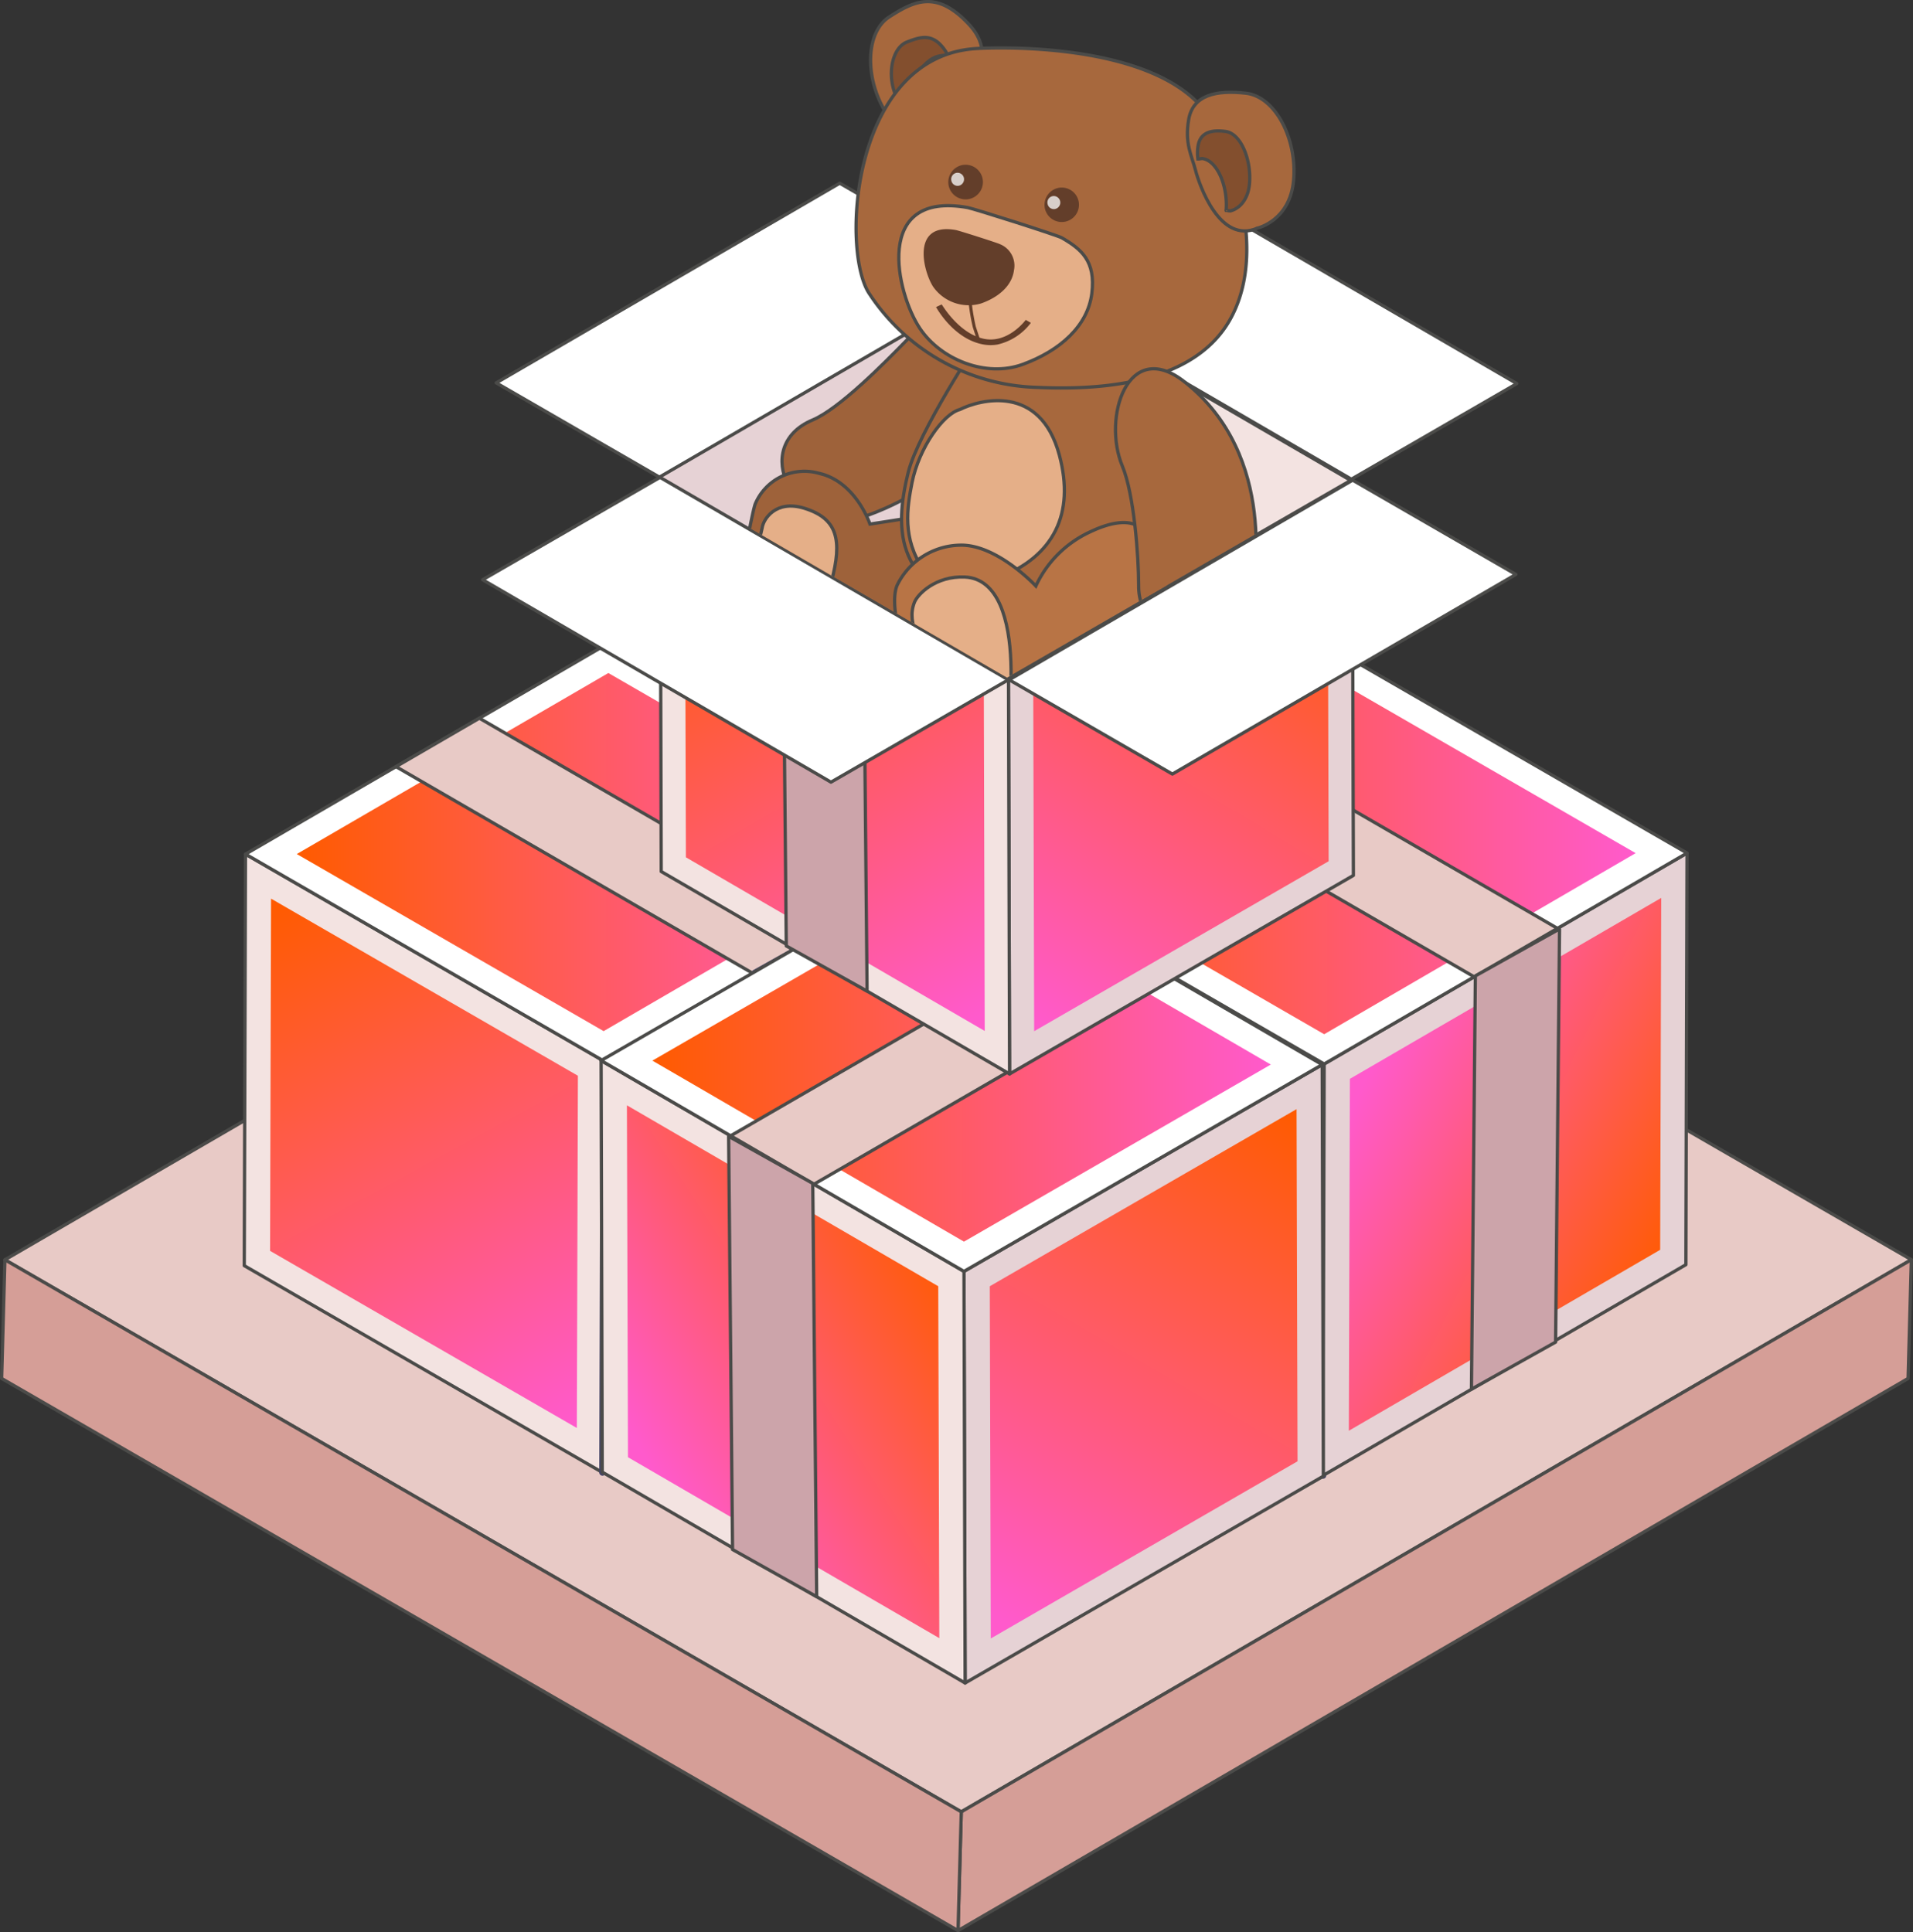 <svg viewBox="0 0 234.17 236.54" xmlns="http://www.w3.org/2000/svg"><rect x="0" y="0" width="234.17" height="236.54" fill="#333333" stroke="none"/><linearGradient id="a" gradientUnits="userSpaceOnUse" x1="80.83" x2="156.53" y1="78.87" y2="78.87"><stop offset="0" stop-color="#ff5b00"/><stop offset="1" stop-color="#ff5acc"/></linearGradient><linearGradient id="b" x1="34.5" x2="69.51" href="#a" y1="110.42" y2="174.8"/><linearGradient id="c" x1="36.33" x2="112.03" href="#a" y1="104.31" y2="104.31"/><linearGradient id="d" x1="205.34" x2="166.37" href="#a" y1="152.93" y2="133.73"/><linearGradient id="e" x1="124.53" x2="200.23" href="#a" y1="104.68" y2="104.68"/><linearGradient id="f" x1="158.62" x2="122.48" href="#a" y1="136.16" y2="198.28"/><linearGradient id="g" x1="116.35" x2="79.08" href="#a" y1="154.89" y2="178.6"/><linearGradient id="h" x1="79.86" x2="155.56" href="#a" y1="130.08" y2="130.08"/><linearGradient id="i" x1="162.56" x2="126.42" href="#a" y1="65.33" y2="125.19"/><linearGradient id="j" x1="85.01" x2="119.45" href="#a" y1="65.32" y2="124.61"/><clipPath id="k" transform="translate(0 -1.35)"><path d="m165.36 60v-60h-84.73v59.52l42.64 24.78z"/></clipPath><path d="m233.97 154.21-116.3 67.59-117.07-67.58 116.31-67.6z" fill="#e8cac6" stroke="#4b4b49" stroke-linecap="round" stroke-linejoin="round" stroke-width=".4"/><path d="m233.97 154.21-.4 14.54-116.3 67.59.4-14.54z" fill="#d59e97" stroke="#4b4b49" stroke-linecap="round" stroke-linejoin="round" stroke-width=".4"/><path d="m117.67 221.8-.4 14.54-117.07-67.59.4-14.53z" fill="#d59e97" stroke="#4b4b49" stroke-linecap="round" stroke-linejoin="round" stroke-width=".4"/><path d="m118.97 104.43.14 50.39 43.85-25.32-.14-50.38z" fill="#fff" stroke="#424366" stroke-linecap="round" stroke-linejoin="round" stroke-width=".79"/><path d="m159.8 127.69-.12-43.12-37.55 21.68.12 43.12z" fill="#ff7d00"/><path d="m118.97 104.43-44.42-25.81.14 50.38 44.42 25.82z" fill="#fff" stroke="#424366" stroke-linecap="round" stroke-linejoin="round" stroke-width=".79"/><path d="m115.82 106.25-38.11-22.15.13 43.09 38.1 22.14z" fill="#ff7d00"/><path d="m162.82 79.12-44.43-25.82-43.84 25.32 44.42 25.81z" fill="#fff" stroke="#4b4b49" stroke-linecap="round" stroke-linejoin="round" stroke-width=".4"/><path d="m156.53 79.11-38.14-22.16-37.56 21.68 38.14 22.16z" fill="url(#a)"/><path d="m100.61 93.77 43.78-25.36-10.2-5.93-43.78 25.36z" fill="#e8cac6" stroke="#4b4b49" stroke-linecap="round" stroke-linejoin="round" stroke-width=".4"/><path d="m100.46 93.66.48 50.59-10.3-5.76-.48-50.59z" fill="#fff" stroke="#424366" stroke-linecap="round" stroke-linejoin="round" stroke-width=".79"/><path d="m73.89 129.88-.14 50.38-43.85-25.32.15-50.38z" fill="#f3e3e1" stroke="#4b4b49" stroke-linecap="round" stroke-linejoin="round" stroke-width=".4"/><path d="m33.06 153.13.12-43.12 37.56 21.68-.13 43.12z" fill="url(#b)"/><path d="m73.89 129.88 44.43-25.82-.15 50.38-44.42 25.82z" fill="#fff" stroke="#424366" stroke-linecap="round" stroke-linejoin="round" stroke-width=".79"/><path d="m77.04 131.69 38.11-22.14-.12 43.08-38.11 22.15z" fill="#ff7d00"/><path d="m30.05 104.56 44.42-25.81 43.85 25.31-44.43 25.82z" fill="#fff" stroke="#4b4b49" stroke-linecap="round" stroke-linejoin="round" stroke-width=".4"/><path d="m36.33 104.55 38.14-22.16 37.56 21.68-38.14 22.16z" fill="url(#c)"/><path d="m92.25 119.21-43.78-25.36 10.21-5.93 43.77 25.36z" fill="#e8cac6" stroke="#4b4b49" stroke-linecap="round" stroke-linejoin="round" stroke-width=".4"/><path d="m92.4 119.1-.48 50.59 10.31-5.76.47-50.59z" fill="#fff" stroke="#424366" stroke-linecap="round" stroke-linejoin="round" stroke-width=".79"/><path d="m162.09 130.25-.14 50.38-43.85-25.31.14-50.39z" fill="#fff" stroke="#424366" stroke-linecap="round" stroke-linejoin="round" stroke-width=".79"/><path d="m121.26 153.5.12-43.12 37.55 21.69-.12 43.11z" fill="#ff7d00"/><path d="m162.09 130.25 44.42-25.82-.14 50.39-44.42 25.81z" fill="#e6d2d5" stroke="#4b4b49" stroke-linecap="round" stroke-linejoin="round" stroke-width=".4"/><path d="m165.24 132.07 38.11-22.15-.13 43.08-38.11 22.15z" fill="url(#d)"/><path d="m118.24 104.93 44.42-25.81 43.85 25.31-44.42 25.82z" fill="#fff" stroke="#4b4b49" stroke-linecap="round" stroke-linejoin="round" stroke-width=".4"/><path d="m124.53 104.92 38.14-22.16 37.55 21.68-38.13 22.17z" fill="url(#e)"/><path d="m180.45 119.58-43.78-25.35 10.2-5.93 43.78 25.35z" fill="#e8cac6" stroke="#4b4b49" stroke-linecap="round" stroke-linejoin="round" stroke-width=".4"/><path d="m180.6 119.47-.48 50.59 10.3-5.76.48-50.58z" fill="#cca4aa" stroke="#4b4b49" stroke-linecap="round" stroke-linejoin="round" stroke-width=".4"/><path d="m118 155.64.14 50.39 43.85-25.32-.14-50.38z" fill="#e6d2d5" stroke="#4b4b49" stroke-linecap="round" stroke-linejoin="round" stroke-width=".4"/><path d="m158.83 178.89-.12-43.11-37.55 21.68.12 43.12z" fill="url(#f)"/><path d="m118 155.64-44.42-25.81.14 50.38 44.42 25.82z" fill="#f3e3e1" stroke="#4b4b49" stroke-linecap="round" stroke-linejoin="round" stroke-width=".4"/><path d="m114.85 157.46-38.11-22.15.13 43.08 38.11 22.15z" fill="url(#g)"/><path d="m161.85 130.33-44.43-25.82-43.84 25.32 44.42 25.81z" fill="#fff" stroke="#4b4b49" stroke-linecap="round" stroke-linejoin="round" stroke-width=".4"/><path d="m155.56 130.32-38.14-22.17-37.56 21.69 38.14 22.16z" fill="url(#h)"/><path d="m99.64 144.97 43.78-25.35-10.2-5.93-43.78 25.35z" fill="#e8cac6" stroke="#4b4b49" stroke-linecap="round" stroke-linejoin="round" stroke-width=".4"/><path d="m99.49 144.87.48 50.59-10.3-5.77-.48-50.58z" fill="#cca4aa" stroke="#4b4b49" stroke-linecap="round" stroke-linejoin="round" stroke-width=".4"/><path d="m123.45 83.11.13 48.36 42.09-24.3-.14-48.36z" fill="#e6d2d5" stroke="#4b4b49" stroke-linecap="round" stroke-linejoin="round" stroke-width=".4"/><path d="m162.64 105.43-.12-41.39-36.04 20.82.11 41.38z" fill="url(#i)"/><path d="m123.45 83.11-42.64-24.78.13 48.36 42.64 24.78z" fill="#f3e3e1" stroke="#4b4b49" stroke-linecap="round" stroke-linejoin="round" stroke-width=".4"/><path d="m120.43 84.86-36.59-21.26.12 41.35 36.58 21.26z" fill="url(#j)"/><g stroke="#4b4b49" stroke-width=".4"><path d="m143.04 22.18-20.26 11.7 42.64 24.78 20.26-11.7z" fill="#fff" stroke-linecap="round" stroke-linejoin="round"/><path d="m105.68 72.77.46 48.56-9.89-5.53-.46-48.56z" fill="#cca4aa" stroke-linecap="round" stroke-linejoin="round"/><path d="m59.08 70.97 42.64 24.78 21.83-12.6-42.64-24.78z" fill="#fff" stroke-linecap="round" stroke-linejoin="round"/><path d="m165.34 58.81-42.37-24.62v48.76l.28.16z" fill="#f3e3e1" stroke-linecap="round" stroke-linejoin="round"/><path d="m122.7 34.03-42.09 24.3 42.36 24.62v-48.76z" fill="#e6d2d5" stroke-linecap="round" stroke-linejoin="round"/><path d="m102.79 22.43 19.98 11.54-42.05 24.44-19.98-11.54z" fill="#fff" stroke-linecap="round" stroke-linejoin="round"/><path d="m165.58 58.78 19.98 11.54-42.05 24.44-19.98-11.54z" fill="#fff" stroke-linecap="round" stroke-linejoin="round"/></g><g clip-path="url(#k)"><g stroke="#4b4b49" stroke-miterlimit="10" stroke-width=".4"><path d="m114.54 18.06a5.89 5.89 0 0 1 -6.23-3.15c-2.43-4.06-2.38-9.62.56-11.5s5.62-3.26 9.42.59c2 2 1.83 3.19 2.19 4.94s-1.2 8.92-5.94 9.12z" fill="#a7683d" transform="translate(0 -1.35)"/><path d="m115.12 8.18c-2.15.33-3.79 3.29-4 6.31a3.3 3.3 0 0 1 -1.67-2c-.8-2.4-.14-5.34 1.58-6s3.25-1.17 4.78 1.23c.11.18.08.28.16.41-.3 0-.56.02-.85.05z" fill="#834f2e" transform="translate(0 -1.35)"/><path d="m105.56 64.64c.59-.13 16.11-5.13 18.64-18.73 1.66-8.92-8.87-7.33-13.3-2.82-2.59 2.65-8.14 8.29-11.42 9.67-7.75 3.24-2.4 13.81 6.08 11.88z" fill="#9e623a" transform="translate(0 -1.35)"/><path d="m126.87 64.63s-.6-2.59-6.38-1.47-14 2.35-14 2.35-1.72-5.22-6.28-6.23a6.53 6.53 0 0 0 -7.78 3.81c-.54 1.7-2.18 11.26-2.18 11.26s-1.74 9.23 10.19 8.14c8.53-.78 21.22-5.89 21.22-5.89s9.07-4.18 5.21-11.97z" fill="#9e623a" transform="translate(0 -1.35)"/><path d="m93.29 66c.14-1.1 1.67-3.51 5.17-2.43 4.06 1.26 4.68 3.87 3.31 9s-3.65 8.12-6.41 7.89c-4.8-.39-3.7-7.45-3.7-7.45z" fill="#e5af88" transform="translate(0 -1.35)"/><path d="m140.13 44.16c.14.38 3.1 14 3.52 19s-6.31 15.91-21.79 13c-12.43-2.36-12.42-10-10.68-17 1.24-4.94 8.63-16.1 8.63-16.1z" fill="#a7683d" transform="translate(0 -1.35)"/><path d="m117.5 51.48c2.42-1.21 9.83-3.2 12.18 5.6 1.92 7.17-.7 12.4-7.46 15-2.73 1-6.13.31-9.19-1-2.6-3.83-2-7.52-1.39-10.65.86-4.27 3.83-8.43 5.86-8.95z" fill="#e5af88" transform="translate(0 -1.35)"/><path d="m119.61 7.29s23.48-1.51 29 9.4c3.79 7.47 5.78 17.07 1.92 23.85-4.76 8.35-17.24 8.52-23.7 8.23a25.43 25.43 0 0 1 -20.51-11.61c-3.43-5.56-1.93-29.05 13.29-29.87z" fill="#a7683d" transform="translate(0 -1.35)"/><path d="m118.45 26.76c.78.14 10.94 3.37 11.52 3.7 2.37 1.37 4.18 2.83 3.68 6.81s-3.87 7-8.44 8.68-10.09-.62-12.61-4.4c-2.88-4.29-5.79-16.88 5.85-14.79z" fill="#e5af88" transform="translate(0 -1.35)"/></g><path d="m117 29.51c.37.06 5.13 1.58 5.4 1.73a2.83 2.83 0 0 1 1.72 3.19c-.23 1.85-1.81 3.28-4 4.06a5.32 5.32 0 0 1 -5.91-2.06c-1.27-2.02-2.64-7.89 2.79-6.92z" fill="#633e2a" transform="translate(0 -1.35)"/><path d="m127.89 26.8a2.11 2.11 0 1 0 1.72-2.46 2.13 2.13 0 0 0 -1.72 2.46z" fill="#633e2a" transform="translate(0 -1.35)"/><path d="m128.23 26.28a.78.78 0 0 0 .89.66.8.8 0 0 0 -.26-1.58.78.78 0 0 0 -.63.92z" fill="#fff" opacity=".75" transform="translate(0 -1.35)"/><path d="m116.11 24a2.12 2.12 0 1 0 1.72-2.45 2.13 2.13 0 0 0 -1.72 2.45z" fill="#633e2a" transform="translate(0 -1.35)"/><path d="m116.45 23.43a.78.78 0 0 0 .9.66.81.81 0 0 0 .65-.92.8.8 0 0 0 -.92-.66.79.79 0 0 0 -.63.92z" fill="#fff" opacity=".75" transform="translate(0 -1.35)"/><path d="m119.68 43.27.37-.1-.61-1.86a25.62 25.62 0 0 1 -.64-5.46h-.38a25 25 0 0 0 .66 5.55z" fill="#633e2a" transform="translate(0 -1.35)"/><path d="m122.09 43.53a7.07 7.07 0 0 0 4.1-2.66l-.63-.36s-2.19 3-5.23 2.29-5-4.15-5.06-4.18l-.69.32c.09.15 2.08 3.76 5.55 4.53a5 5 0 0 0 1.96.06z" fill="#633e2a" transform="translate(0 -1.35)"/><path d="m139.87 66.27s-1.3-2.23-6.36.16a13.59 13.59 0 0 0 -6.71 6.66s-4.8-5.16-9.33-5a8.75 8.75 0 0 0 -7.61 4.82c-1.6 3.34 2.82 14.2 2.82 14.2s3.29 7.67 15.51 3.29c7.74-2.76 13.22-11.78 13.22-11.78s4.27-6.14-1.54-12.35z" fill="#b87445" stroke="#4b4b49" stroke-miterlimit="10" stroke-width=".4" transform="translate(0 -1.35)"/><path d="m111.93 75.1c.38-1 2.61-3.27 6.18-3.11 4.14.19 5.45 5.37 5.63 10.39s-.57 6.55-3.24 6.74c-5.35.4-6.13-4.73-6.88-7.08-.54-1.7-2.77-4.17-1.69-6.94z" fill="#e5af88" stroke="#4b4b49" stroke-miterlimit="10" stroke-width=".4" transform="translate(0 -1.35)"/><path d="m153.26 73.58c.12-.56 3.34-16.38-8.27-25.49-6.94-5.46-10.07 4.38-7.61 10.3 1.45 3.46 2 11.11 2 14.54-.15 8.07 12.18 8.72 13.88.65z" fill="#a7683d" stroke="#4b4b49" stroke-miterlimit="10" stroke-width=".4" transform="translate(0 -1.35)"/><path d="m145 79.26a6.11 6.11 0 0 0 1.19-4.07l.68-.18a7 7 0 0 1 -1 4.31c-.31-.01-.6-.03-.87-.06z" fill="#4a372b" stroke="#4b4b49" stroke-miterlimit="10" stroke-width=".4" transform="translate(0 -1.35)"/><path d="m149.05 75 .68-.18a7.37 7.37 0 0 1 -.81 4 9 9 0 0 1 -1 .33 6.33 6.33 0 0 0 1.13-4.15z" fill="#4a372b" stroke="#4b4b49" stroke-miterlimit="10" stroke-width=".4" transform="translate(0 -1.35)"/><path d="m153.91 29.28s4-.88 4.44-5.87-2.19-10.23-5.84-10.65-6.48.23-7 3.2.36 4.4.83 6.22 2.98 9.1 7.57 7.1z" fill="#a7683d" stroke="#4b4b49" stroke-miterlimit="10" stroke-width=".4" transform="translate(0 -1.35)"/><path d="m150.1 27c.19-2.91-1.11-6-2.91-6.24-.22 0-.34.06-.55.05a5.27 5.27 0 0 1 0-1.5c.23-1.74 1.61-2.11 3.41-1.86s3.11 3.34 2.91 6.25-2.16 3.41-2.16 3.41c-.26.13-.47 0-.7 0-.03-.11 0-.11 0-.11z" fill="#834f2e" stroke="#4b4b49" stroke-miterlimit="10" stroke-width=".4" transform="translate(0 -1.35)"/></g></svg>
